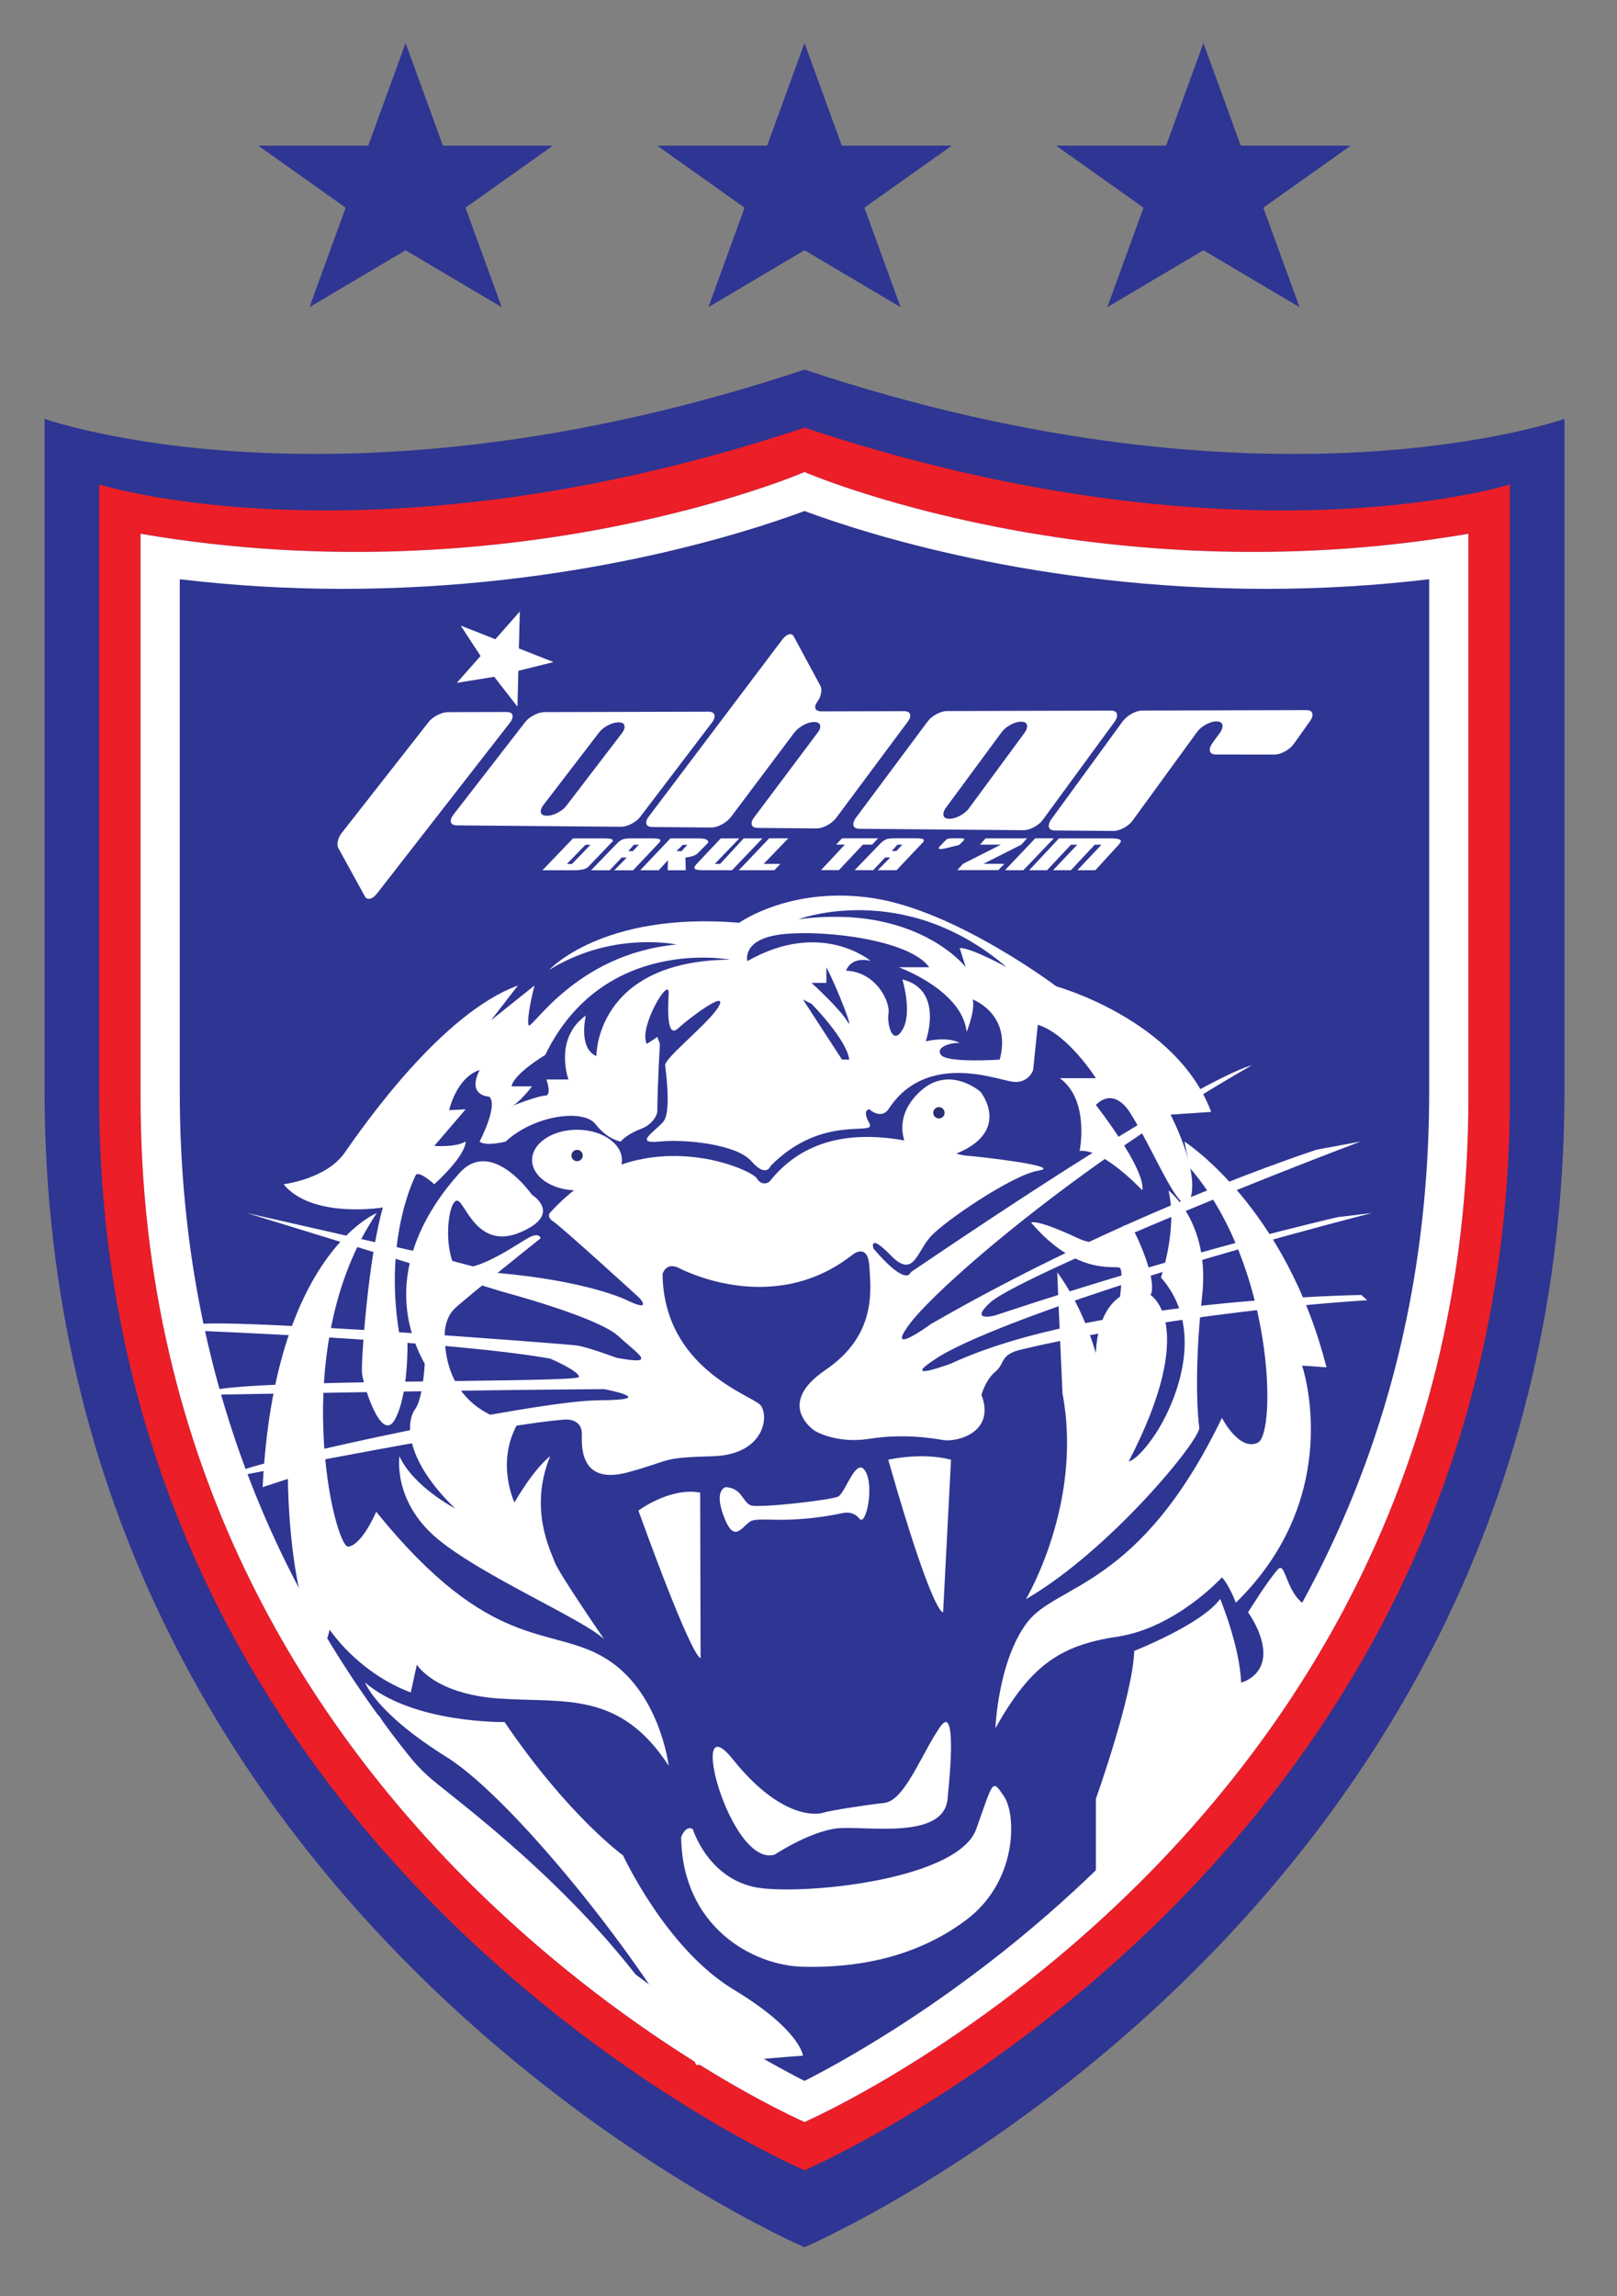 <svg xmlns="http://www.w3.org/2000/svg" height="376.743" viewBox="0 0 310 440" width="265.433" xml:space="preserve"><rect x="0" y="0" width="310" height="440" fill="#808080" stroke="none"/><rect width="100%" height="100%" fill="none"/><g class="currentLayer"><g><g stroke-width="0"><path style="fill:#2f3592;fill-opacity:1;fill-rule:nonzero;stroke:none" d="M154.236 70.824C65.198 100.47 8.536 80.259 8.536 80.259V208.759C8.536 368.262 154.236 430.61 154.236 430.61c0 0 145.699-62.348 145.699-221.851v-128.5c0 0-56.663 20.211-145.699-9.435M182.462 27.91h-21.073l-7.159-19.663-7.156 19.663H126.001l16.743 11.888-6.937 19.064 18.424-10.909 18.432 10.909-6.945-19.064 16.745-11.888M105.988 27.91h-21.076l-7.156-19.663-7.159 19.663h-21.077l16.749 11.888-6.939 19.064 18.425-10.909 18.428 10.909-6.945-19.064 16.749-11.888M258.944 27.91H237.868l-7.159-19.663-7.159 19.663h-21.073l16.748 11.888-6.941 19.064 18.425-10.909 18.427 10.909-6.94-19.064 16.748-11.888"/><path style="fill:#fff;fill-opacity:1;fill-rule:nonzero;stroke:none" d="M72.286 171.198c-.551.7-1.089 1.044-1.619 1.035-.281-.004-.503-.129-.661-.376l-5.097-9.267c-.187-.272-.253-.637-.197-1.097.079-.676.337-1.296.783-1.861l16.612-21.201c.404-.545.981-1.009 1.727-1.393.745-.383 1.429-.577 2.055-.579l11.224-.028c.841-.004 1.227.327 1.151.985-.037.303-.185.632-.445.988l-25.531 32.795M119.289 140.41c.259-.36.405-.695.44-1.001.073-.665-.309-.999-1.147-.996-.624 0-1.308.196-2.051.584-.749.391-1.323.865-1.728 1.419l-10.675 13.908c-.261.356-.409.687-.448.988-.072.661.312.996 1.151 1.001.623.005 1.309-.183 2.056-.564.744-.383 1.32-.849 1.728-1.4zm16.497-4.041c.876-.003 1.271.333 1.195 1.004-.032.311-.183.645-.439 1.011l-13.747 18.064c-.409.555-.988 1.024-1.732 1.408-.747.384-1.413.573-2.007.569l-31.432-.269c-.875-.007-1.275-.34-1.197-.996.036-.3.183-.627.441-.981l13.752-17.737c.408-.551.984-1.019 1.727-1.405.747-.388 1.417-.583 2.011-.584l31.428-.083M173.296 136.271c.869-.004 1.271.337 1.199 1.023-.037.316-.203.657-.491 1.029l-13.697 18.405c-.435.565-1.024 1.043-1.749 1.433-.732.393-1.411.585-2.032.58l-11.227-.095c-.872-.008-1.271-.349-1.197-1.025.036-.309.201-.645.491-1.012l12.16-16.223c.289-.368.453-.708.489-1.017.073-.681-.325-1.02-1.197-1.02-.624.003-1.297.201-2.025.6-.731.397-1.311.877-1.749 1.444l-12.161 16.188c-.439.556-1.023 1.029-1.753 1.416-.731.385-1.408.577-2.029.571l-11.232-.095c-.875-.008-1.276-.345-1.199-1.013.037-.308.199-.641.491-1l25.521-33.819c.549-.739 1.092-1.109 1.62-1.116.284-.001.483.125.615.375l5.143 9.531c.159.284.208.665.153 1.145-.08.708-.336 1.359-.779 1.955-.219.285-.343.553-.369.809-.076.648.355.973 1.289.971l15.717-.04M196.46 140.362c.257-.373.407-.719.44-1.037.079-.693-.305-1.039-1.148-1.037-.62 0-1.308.203-2.051.608-.745.405-1.32.896-1.725 1.473L181.308 154.823c-.263.372-.411.715-.448 1.028-.077.688.309 1.035 1.149 1.041.627.004 1.312-.192 2.053-.588.748-.396 1.325-.881 1.729-1.455zm16.497-4.196c.873-.004 1.272.345 1.197 1.044-.035.321-.181.669-.443 1.049l-13.739 18.768c-.408.576-.983 1.064-1.729 1.463-.745.399-1.416.596-2.007.591l-31.435-.268c-.871-.008-1.271-.352-1.195-1.035.035-.313.18-.655.441-1.02l13.741-18.443c.408-.571.985-1.059 1.731-1.461.745-.401 1.412-.604 2.008-.605l31.428-.083M250.422 136.067c.869-.004 1.269.352 1.196 1.063-.036.328-.196.683-.492 1.068l-3.02 4.264c-.411.592-.985 1.096-1.728 1.508-.749.413-1.433.619-2.056.619l-11.227-.015c-.84-.001-1.227-.357-1.151-1.06.039-.323.183-.676.443-1.057l1.539-2.115c.257-.383.403-.736.439-1.059.077-.705-.323-1.057-1.196-1.056-.595 0-1.261.208-2.009.619-.745.412-1.321.911-1.727 1.496l-12.227 16.796c-.408.585-.987 1.084-1.731 1.488-.745.407-1.429.607-2.049.601l-11.207-.097c-.837-.007-1.221-.357-1.145-1.052.035-.317.183-.664.44-1.039l13.696-18.783c.439-.584 1.021-1.08 1.752-1.489.729-.409 1.405-.616 2.032-.616l31.428-.084M106.118 126.864l-6.641-2.608.179-7.083-4.689 5.311-6.641-2.609 3.803 5.82-4.545 5.149 7.159-1.159 4.459 5.719.171-6.865 6.748-1.675M112.242 161.878l-3.572 3.68h.98l3.553-3.68zm-2.12 4.879h-6.129l5.855-6.101h6.132c.485 0 .853.029 1.101.087.221.048.347.117.371.204.065.079.056.177-.021.296-.076.097-.181.204-.321.324l-4.243 4.439c-.277.3-.685.507-1.215.619-.536.096-1.044.141-1.529.133M120.456 163.09h.865l1.149-1.22h-.951zm-7.129 3.659 5.1-5.273c.285-.264.588-.469.908-.615.321-.143.884-.212 1.695-.212h3.792c.488 0 .857.013 1.116.044.283.033.477.088.583.168.093.095.096.227.015.399-.093.153-.272.355-.537.611l-4.635 4.892h-3.593l2.388-2.439h-.98l-2.299 2.439-3.552-.013M130.905 161.883l-1.221 1.211h.968l1.129-1.211zm-8.164 4.873 5.783-6.105h5.363c.693.007 1.183.071 1.469.193.324.127.46.345.396.656l-2.057 2.061c-.127.131-.301.244-.528.343-.192.079-.401.145-.623.203-.224.056-.436.103-.635.144-.197.024-.365.049-.501.072l.06 2.433h-3.461l.051-1.923-1.781 1.923h-3.535M146.17 160.655l-5.833 6.093h-5.457c-.984 0-1.543-.096-1.691-.291-.139-.189-.033-.473.313-.855l4.676-4.948h3.555l-4.695 4.875h1.036l4.495-4.875h3.601M141.649 166.748l5.813-6.112h3.667l-4.723 4.893h3.205l-1.161 1.219h-6.801M160.826 166.734h-3.432l4.579-4.891h-1.673l1.116-1.201h6.919l-1.141 1.201h-1.757l-4.609 4.891M170.977 163.074h.865l1.151-1.219h-.951zm-7.129 3.66 5.097-5.273c.291-.263.593-.469.913-.615.316-.141.881-.212 1.693-.212h3.789c.489 0 .861.015 1.112.045.291.032.484.088.587.167.092.095.096.228.016.4-.092.152-.275.355-.537.609l-4.635 4.892h-3.595l2.387-2.437h-.98l-2.3 2.437-3.548-.013M181.636 162.463c-.741.193-1.244.265-1.504.215-.213-.053-.227-.197-.029-.431l1.276-1.336c.121-.104.269-.172.445-.204.188-.044.424-.067.709-.069h1.816c.221.003.373.041.461.119.111.057.081.16-.088.312l-.663.669c-.089.093-.191.164-.308.216-.119.033-.323.08-.613.143l-1.503.367M196.892 160.642l-1.093 1.213-7.267 3.673h4.021l-1.167 1.205h-7.859l1.087-1.205 7.271-3.673h-4.021l1.081-1.205 7.947-.008M192.666 166.747l5.803-6.105h3.564l-5.84 6.105h-3.527M201.893 166.747l4.625-4.883h-1.199l-4.585 4.883h-3.42l5.703-6.097h10.047c.833.004 1.395.092 1.681.261.253.165.157.483-.275.953l-4.479 4.883h-3.44l4.613-4.883h-1.285l-4.573 4.883h-3.413"/><path style="fill:#ec1e27;fill-opacity:1;fill-rule:nonzero;stroke:none" d="M281.51,210.23 C281.51,351.421 154.236,406.61 154.236,406.61 c0,0 -127.279,-55.189 -127.279,-196.38 v-107.951 c71.608,12.26 127.279,-11.823 127.279,-11.823 c0,0 55.667,24.083 127.275,11.823 zm-127.275,-128.285 C71.6,109.458 19.012,92.836 19.012,92.836 v117.125 c0,148.036 135.224,205.904 135.224,205.904 c0,0 135.223,-57.868 135.223,-205.904 v-117.125 c0,0 -52.589,16.621 -135.223,-10.892"/><path style="fill:#fff;fill-opacity:1;fill-rule:nonzero;stroke:none" d="m273.994,209.144 v-98.155 c-10.317,1.236 -20.792,1.845 -31.281,1.845 c-43.832,0 -76.892,-10.613 -88.477,-14.912 c-11.583,4.299 -44.645,14.912 -88.492,14.912 c-10.489,0 -20.965,-0.609 -31.28,-1.845 v98.155 c0,56.852 20.728,106.299 61.575,146.943 c24.041,23.916 48.412,37.672 58.197,42.658 c9.785,-4.987 34.156,-18.743 58.181,-42.658 c40.863,-40.644 61.577,-90.091 61.577,-146.943 zm7.513,-106.857 V210.232 C281.508,351.421 154.236,406.61 154.236,406.61 c0,0 -127.287,-55.189 -127.287,-196.377 v-107.945 c71.605,12.247 127.287,-11.831 127.287,-11.831 c0,0 55.665,24.077 127.272,11.831"/><path style="fill:#fff;fill-opacity:1;fill-rule:nonzero;stroke:none" d="m183.982 181.662 1.168 3.675c0 0-9.355-12.195-32.071-9.188 0 0 20.211-7.684 39.921 9.188 0 0-7.015-3.843-9.019-3.675zm7.683 21.379c0 0-9.855.669-11.192-.835-1.336-1.503 1.839-2.504 3.509-2.337 0 0-1.839-1.337-6.515-.335 0 0 3.625-9.855-4.479-11.859 0 0 1.973 6.292.052 9.604-1.923 3.312-3.035-1.031-2.701-3.145.335-2.117-2.339-7.907-8.129-8.129 0 0 .781-2.783 4.677-1.892 0 0-9.464-8.017-23.607.055 0 0-1.225-4.344 6.957-5.179 8.188-.835 24.221 1.169 27.899 6.348h-5.848c0 0 12.163 4.369 13.029 12.387 0 0 1.669-4.036 1.169-6.207 0 0 7.516 2.781 5.177 11.524zM155.586 188.343h2.84v-3.007c2.172 4.175 5.511 12.861 4.008 10.356-1.503-2.505-6.848-7.349-6.848-7.349zm5.845 14.697-7.495-11.524 1.649.836c0 0 6.763 6.847 7.223 10.688zm-47.101-.667c-3.565-1.559-2.007-7.796-2.007-7.796-6.233 4.456-3.34 12.269-3.34 12.269h-4.231c0 0 1.112 3.097-.225 3.097-1.336 0-6.456 2.005-6.456 2.005 1.336-.444 3.935-3.785 3.935-3.785h-3.935c.443-2.449 6.456-6.013 6.456-6.013 11.136-22.94 35.412-18.264 35.412-18.264-25.833.224-25.609 18.487-25.609 18.487zm117.869 10.689c-6.625-17.705-29.677-24.052-29.677-24.052 0 0-19.041-14.365-34.911-16.871-15.868-2.505-25.889 4.677-25.889 4.677-26.224-2.172-36.415 9.019-36.415 9.019 12.193-7.516 24.388-4.844 24.388-4.844-19.709 1.837-28.063 17.039-28.396 15.368-.333-1.669 1.168-7.517 1.168-7.517l-8.351 6.681 5.179-6.681c-14.7 5.345-29.733 27.06-33.241 32.072-3.505 5.011-11.691 6.013-11.691 6.013 5.511 6.681 19.041 4.449 19.041 4.449-2.839 9.795-4.176 29.459-4.011 31.628.168 2.172 3.677 13.699 6.303 9.021 2.625-4.677 2.425-14.712 2.425-14.712l-1.619-2.032c-2.984-18.591 3.249-30.192 3.249-30.192.835-.669 3.507 1.837 3.507 1.837 6.348-5.847 6.013-8.185 6.013-8.185-2.003 1.168-6.013.835-6.013.835l6.013-7.015-3.173.167c1.837-6.849 5.844-7.683 5.844-7.683-2.503 5.009 1.839 5.087 1.839 5.087 1.839 1.58-1.839 8.609-1.839 8.609 1.172 1.001 5.012 0 5.012 0 5.347-5.012 14.868-6.347 17.205-3.341 2.337 3.007 4.843 3.341 4.843 3.341 0 0 1.003-1.336 3.843-2.412 2.84-1.076 3.173-3.268 3.173-3.268 0-4.844.501-13.028.501-13.028l-.501-1.337c-.5.336-2.012 1.337-2.012 1.337-1.677-3.007 4.351-13.195 4.184-9.689-.167 3.509-.333 8.688 1.839 6.683 2.171-2.005 9.355-7.349 7.849-4.344-1.503 3.008-10.524 10.024-10.356 11.471.168 1.447 1.171 8.908-.333 10.745-1.504 1.837-5.847 4.344-.835 3.843 5.011-.501 14.864.501 17.703 3.771 2.841 3.272 3.676.905 3.676.905 10.023-10.188 20.421-5.513 18.931-8.184-1.492-2.669 0-2.672 0-2.672 2.393 2.004 3.62.053 3.62.053 7.183-11.133 20.657-5.788 23.775-5.344 3.116.445 4.007-2.225 4.007-2.225l.893-8.687c5.791 1.783 11.136 10.244 11.136 10.244h-6.907c5.792 4.232 3.789 13.933 3.789 13.933 4.453-.544 12.025 7.559 12.025 7.559.667-4.12-8.908-16.368-8.908-16.368 3.563-3.564 6.457 1.335 6.457 1.335 5.123 8.019 10.245 21.825 11.751 16.321 1.508-5.504-3.892-15.8-3.892-15.8l7.788-.521M132.813 350.478c0 0 3.119 10.244 13.363 11.356 10.245 1.115 37.639-2.003 40.98-11.356 3.341-9.355 3.008-9.688 5.343-6.235 2.34 3.451 2.675 16.255-7.348 23.716-10.021 7.461-21.563 9.133-31.213 8.909-9.655-.224-23.128-7.683-23.351-24.833 0 0 .783-2.336 2.227-1.557"/><path style="fill:#fff;fill-opacity:1;fill-rule:nonzero;stroke:none" d="M148.514 355.375c0 0 6.571-4.34 11.805-5.009 5.233-.667 21.269 2.56 21.38-6.235 0 0 2.113-18.374-1.448-13.253-3.563 5.122-6.795 14.144-10.691 14.586-3.897.445-10.357 1.451-11.804 1.896-1.445.443-8.24 1.003-17.26-10.245-9.02-11.246-.555 20.823 8.017 18.26M170.285 279.711c0 0 6.368-1.505 12.037 0l-1.515 29.229c0 0-1.837 1.169-10.523-29.229M122.392 289.454c0 0 6.084-4.547 11.84-3.439l.081 31.673c0 0-1.152 1.492-11.921-28.235M139.16 284.962c0 0-2.337.369-.444 5.495 1.893 5.123 3.228 2.563 4.9 1.227 1.669-1.339 6.345.668 18.151-1.784 0 0 1.78-.445 3.007 1.115 1.225 1.56 2.896-6.235 1.113-9.131-1.781-2.896-3.785 4.231-5.233 4.899-1.448.668-15.145 2.227-16.705 1.671-1.559-.557-1.671-3.307-4.788-3.491M190.83 331.157c0 0 .501-13.028 6.179-20.378 5.68-7.35 21.549-6.514 37.249-39.085 0 0 3.343 6.515 6.905 4.733 3.561-1.783 3.116-33.967-13.085-52.673l-1.003-5.011c0 0 19.376 12.36 27.228 43.261l-4.677-.333c0 0 8.519 24.72-12.695 45.433 0 0-1.336-3.508-2.673-4.843 0 0-8.853 9.686-20.043 11.356-11.192 1.672-16.705 5.68-23.385 17.539M128.192 338.339c0 0-1.671-14.281-12.193-20.628-10.523-6.349-21.825-.749-43.875-28.034 0 0-2.672 6.348-5.345 6.681-2.669.335-11.915-38.197 5.457-63.92 0 0-19.711 7.831-21.881 52.523l4.845-1.577c0 0 0 24.317 6.847 32.955l1.169-4.057c0 0 5.344 8.185 15.533 12.027l1.169-5.344c0 0 3.341 5.68 15.869 6.514 12.528.836 23.051-1.503 32.404 12.861M133.481 395.691c0 0 13.96-1.339 20.456-1.784 0 0-.412-4.901-13.328-12.696-12.917-7.794-21.159-25.687-21.159-25.687 0 0-10.467-7.521-22.717-25.549 0 0-17.561.304-26.727-7.56 0 0 2.007 5.793 15.595 14.255 13.584 8.464 40.976 43.429 47.88 59.021"/><path style="fill:#fff;fill-opacity:1;fill-rule:nonzero;stroke:none" d="M210.096 368.074v-23.385c0 0 7.124-19.951 7.348-28.349 0 0 12.917-5.06 16.483-9.958 0 0 3.784 9.131 4.007 16.034 0 0 3.787-.888 4.232-4.898.445-4.008-2.895-8.568-2.895-8.568 0 0 4.008-6.458 5.789-8.298 1.781-1.839 1.559 8.851 9.244 7.515 0 0-9.912 25.164-44.208 59.909M196.676 306.435c0 0 11.024-18.375 7.016-39.419 0 0-.836-18.541-1.003-23.219 0 0 4.623 5.847 7.407 15.533 0 0-.057-7.681 4.621-10.856 0 0 .665-4.844 0-5.512-.669-.669-8.019 1.836-17.039-8.687 0 0 .836-.835 9.02 3.007 8.184 3.843 8.019-7.851 11.691.669 3.675 8.519 2.172 10.189 2.172 10.189 0 0 9.437 5.652-4.175 31.901 0 0 1.669-.165 5.011-5.095 3.341-4.927 10.356-19.793 1.169-30.149 0 0 3.229-9.352 1.448-16.703 0 0 8.017 6.125 6.459 20.157-1.557 14.029-.891 23.052-.556 25.279.333 2.227-17.151 23.604-33.241 32.903M87.27 289.063c0 0-8.019-4.175-10.692-10.021 0 0-1.336 8.685 7.351 15.869 8.684 7.181 27.895 15.365 31.903 19.207 0 0-8.853-12.861-9.52-14.864-.668-2.006-5.012-10.023-.836-20.212 0 0-2.729 1.839-6.849 8.853 0 0-3.675-7.684.669-15.201 0 0-13.695-1.168-14.032-16.368 0 0-.333-3.508 2.007-5.679 2.337-2.172 16.367-13.364 16.367-13.364 0 0-.167-1.335-2.505 0-2.339 1.337-13.025 8.853-14.531 4.009-1.503-4.844-.333-11.693 1.168-11.191 1.504.501 3.841 9.521 12.028 6.013 8.184-3.508 2.171-7.184 2.171-7.184 0 0-7.683-11.024-13.861-4.176-6.183 6.849-15.371 20.713-6.683 36.581 0 0-.336 6.681-1.839 8.685-1.503 2.005-2.673 9.02 7.685 19.041"/><path style="fill:#fff;fill-opacity:1;fill-rule:nonzero;stroke:none" d="m130.03,242.907 c0,0 17.927,9.799 33.516,-2.561 c0,0 2.839,-2.227 3.119,2.283 c0.277,4.511 1.448,13.195 -8.408,19.877 c-9.853,6.681 -2.003,11.693 -2.003,11.693 c0,0 4.117,2.505 10.411,1.503 c6.292,-1.003 11.636,-0.196 14.143,0.235 c2.505,0.435 10.132,-1.347 7.351,-8.671 c0,0 0.779,-2.867 2.672,-4.427 c1.892,-1.559 0.779,-3.229 4.899,-4.232 c4.119,-1.003 31.069,-7.125 66.368,-9.464 l-1.113,-1.001 c0,0 -51.948,0.716 -78.661,13.139 c0,0 -10.425,3.897 -2.628,-1.113 c7.795,-5.012 37.86,-16.036 83.295,-27.728 l-6.459,0.779 c0,0 -27.84,6.237 -65.7,18.821 c0,0 -5.235,1.445 -1.003,-2.451 c4.232,-3.897 40.588,-19.32 70.989,-30.845 l-8.404,1.559 c0,0 -36.528,11.805 -73.943,33.407 c0,0 -9.133,6.68 -4.008,-0.112 c5.123,-6.792 31.516,-30.065 65.477,-49.441 c0,0 -8.907,1.336 -65.365,39.643 c0,0 -0.667,3.005 -7.128,-4.565 c0,0 -1.003,-3.12 3.341,1.335 c4.344,4.456 4.899,-0.555 7.573,-3.561 c2.672,-3.007 15.809,-11.915 20.711,-12.695 c4.901,-0.78 -10.021,-2.561 -14.029,-2.896 c-4.009,-0.333 -25.277,-10.467 -37.528,5.011 c0,0 -1.367,1.085 -2.453,-0.668 c-1.083,-1.753 -23.132,-11.691 -39.669,6.681 c0,0 -0.667,0.752 0.752,1.671 c1.42,0.919 16.035,14.199 16.368,14.532 c0.335,0.335 2.592,2.924 -2.672,0.335 c0,0 -7.539,-3.58 -24.456,-5.06 l-14.461,-3.841 l-33.575,-7.636 l48.819,15.033 c0,0 18.329,4.844 22.337,8.517 c4.008,3.676 7.683,5.681 -0.336,4.177 c0,0 -5.343,-2.005 -7.512,-2.339 c-2.172,-0.335 -67.985,-5.344 -73.161,-4.009 c-5.18,1.336 0,1.169 0,1.169 c0,0 48.272,1.837 67.981,5.345 c0,0 5.513,2.339 5.513,3.508 c0,1.169 -63.308,0.333 -70.491,2.673 v0.751 c0,0 49.109,-0.919 75.333,-1.085 c0,0 11.024,2.101 -1.003,2.136 c-12.027,0.036 -63.307,11.059 -69.319,13.732 l-0.168,0.835 c0,0 50.945,-10.021 62.805,-10.856 c0,0 3.511,-0.445 3.399,2.921 c-0.113,3.371 0.333,9.495 8.905,7.156 c8.575,-2.339 6.016,-2.787 16.149,-3.063 c10.132,-0.279 10.911,-7.96 9.129,-9.853 c-1.783,-1.893 -18.484,-7.016 -18.708,-25.057 c0,0 0.593,-2.317 3.008,-1.224"/><path style="fill:#fff;fill-opacity:1;fill-rule:nonzero;stroke:none" d="m119.229,222.287 c0,3.207 -3.855,5.809 -8.611,5.809 c-4.755,0 -8.612,-2.603 -8.612,-5.809 c0,-3.208 3.857,-5.808 8.612,-5.808 c4.756,0 8.611,2.6 8.611,5.808"/><path style="fill:#272e73;fill-opacity:1;fill-rule:nonzero;stroke:none" d="m111.721,221.415 c0,0.6 -0.485,1.085 -1.085,1.085 c-0.599,0 -1.084,-0.485 -1.084,-1.085 c0,-0.599 0.485,-1.084 1.084,-1.084 c0.6,0 1.085,0.485 1.085,1.084"/><path style="fill:#fff;fill-opacity:1;fill-rule:nonzero;stroke:none" d="m173.96,219.911 c0,0 -3.331,-5.344 2.343,-10.689 c5.673,-5.345 11.688,0 11.688,0 c0,0 7.349,9.093 -8.52,13.065 l-5.511,-2.376"/><path style="fill:#272e73;fill-opacity:1;fill-rule:nonzero;stroke:none" d="m181.09,213.231 c0,0.6 -0.487,1.085 -1.087,1.085 c-0.601,0 -1.085,-0.485 -1.085,-1.085 c0,-0.6 0.484,-1.085 1.085,-1.085 c0.6,0 1.087,0.485 1.087,1.085"/><path style="fill:#fff;fill-opacity:1;fill-rule:nonzero;stroke:none" d="m71.74,332.711 l-4.667,-7.802 l5.612,3.902 c0,0 5,7.874 10.167,12.208 c5.167,4.333 27.5,20.667 42.833,42.5 l2.667,7.333 l-56.667,-56.167 l0.055,-1.974"/></g></g></g></svg>